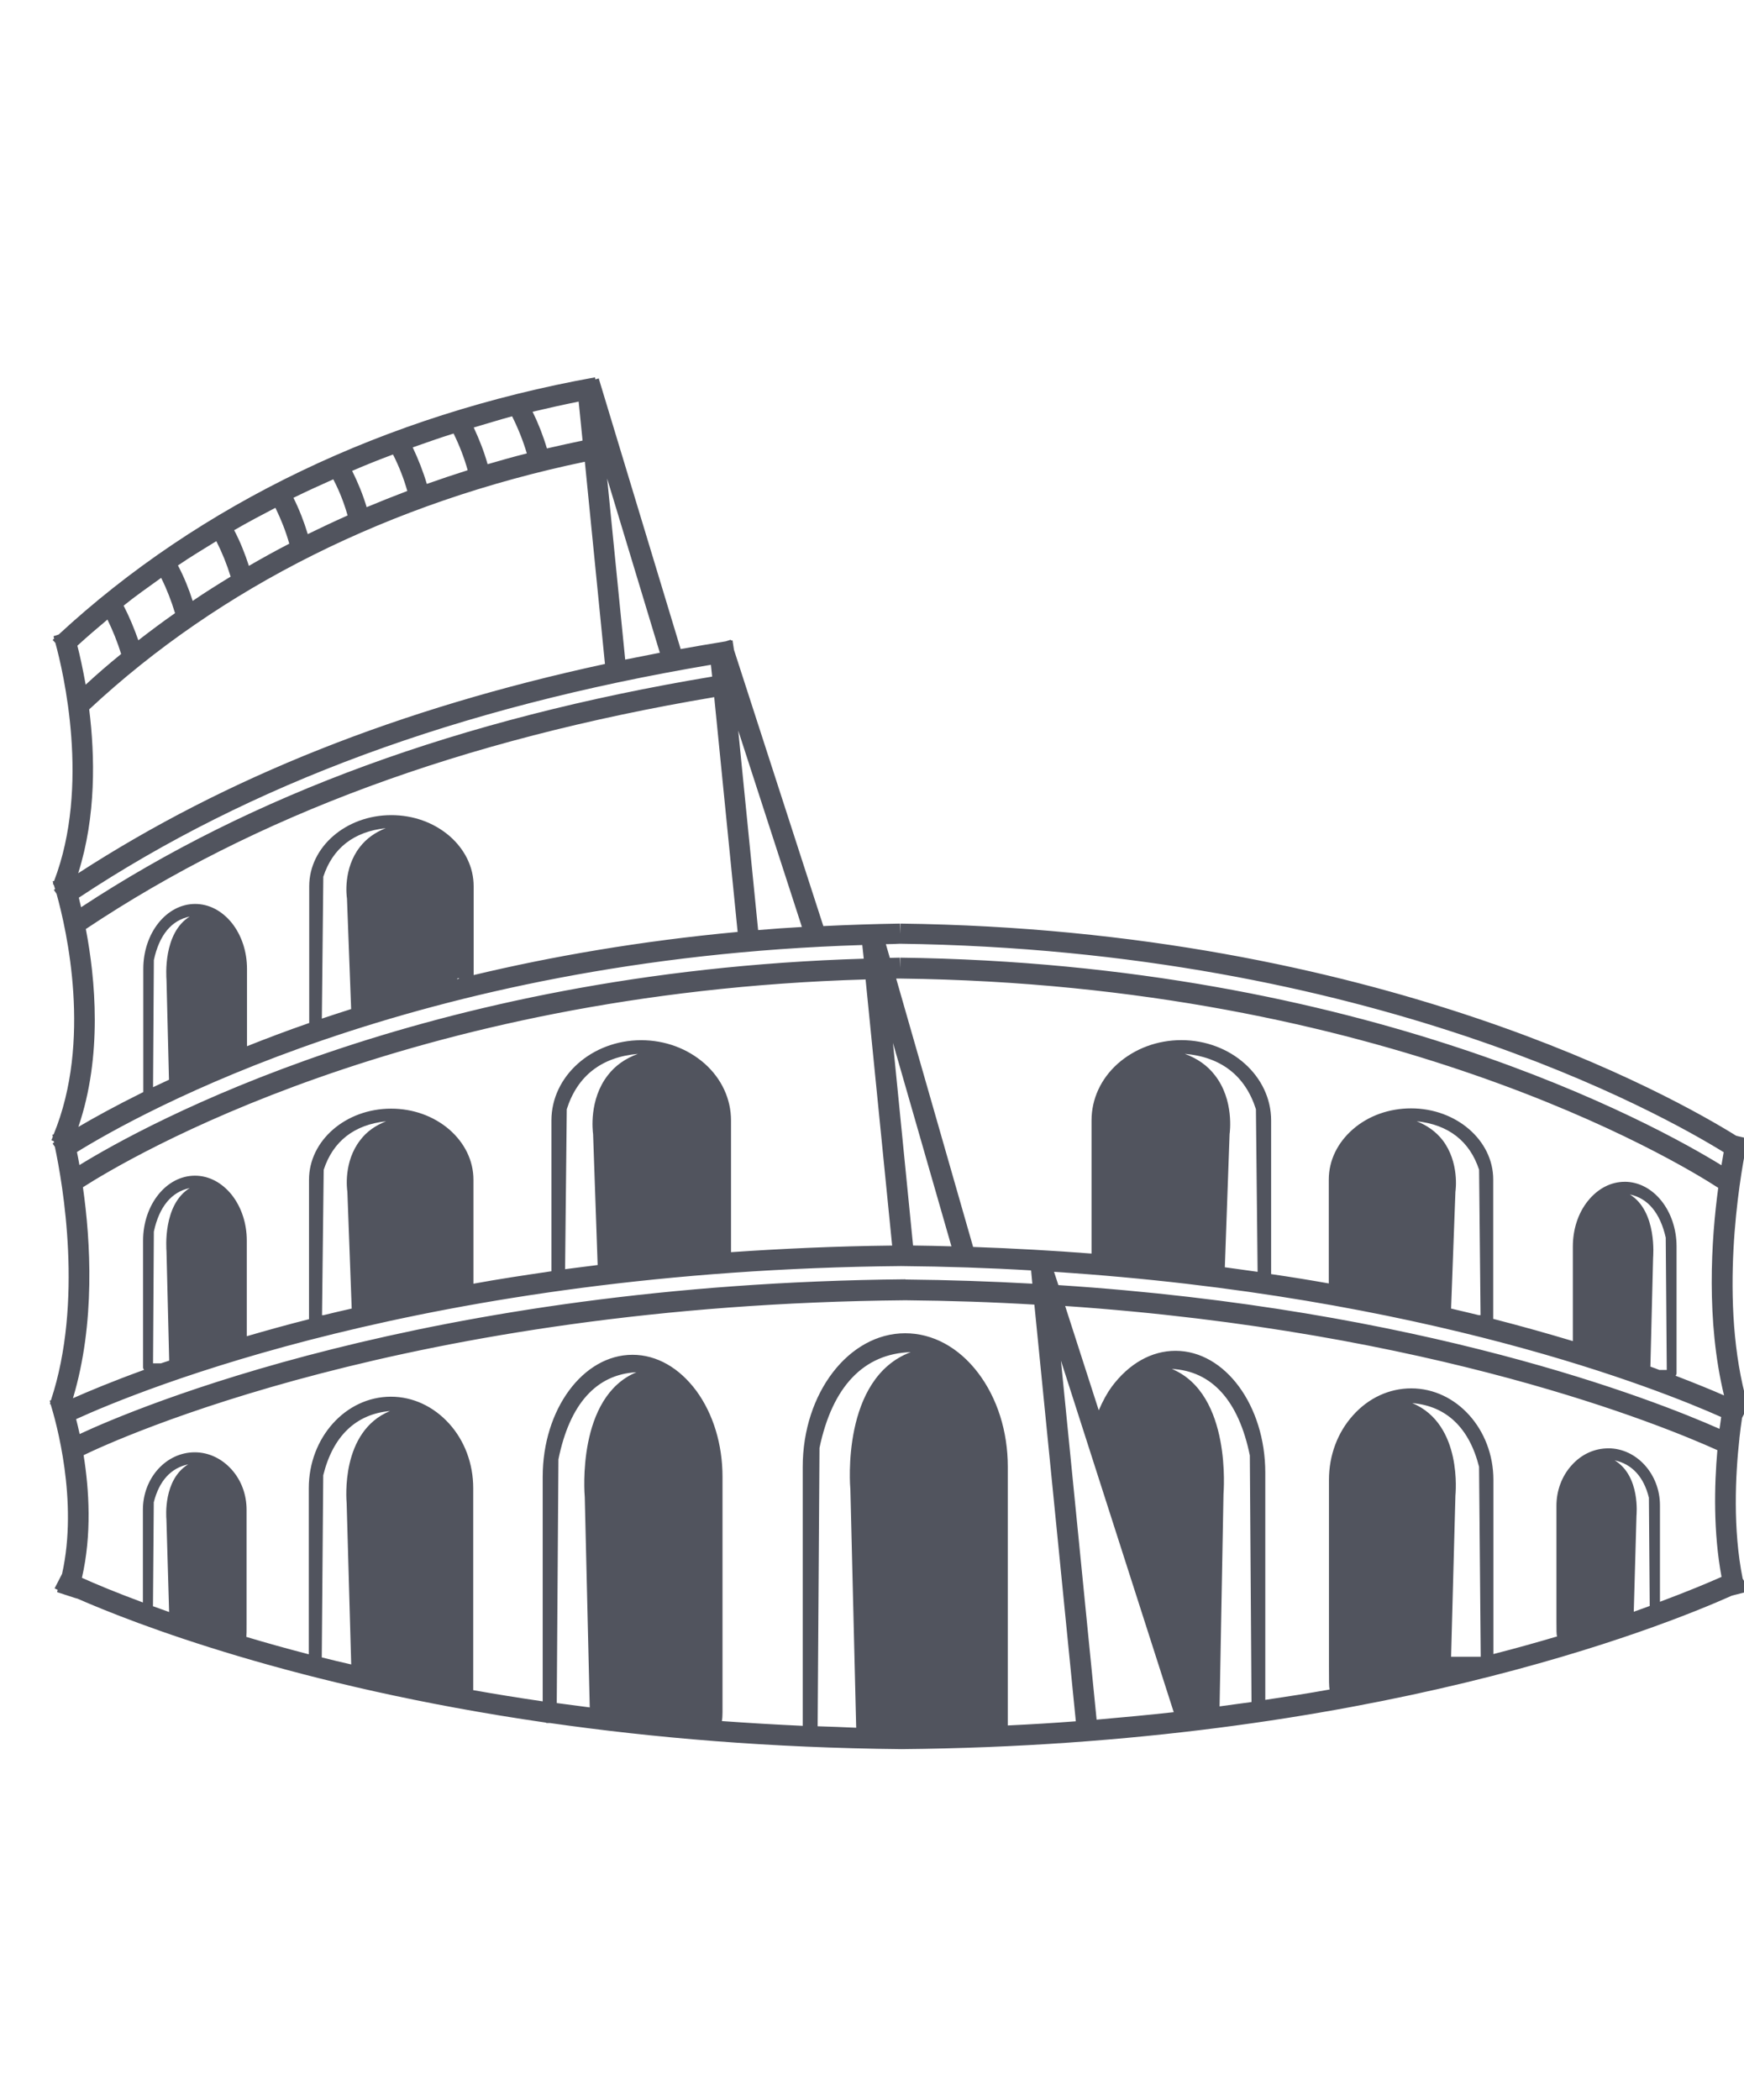 <svg fill="none" height="59" viewBox="0 0 49 59" width="49" xmlns="http://www.w3.org/2000/svg" xmlns:xlink="http://www.w3.org/1999/xlink"><clipPath id="a"><path d="m0 .8h49v57.4h-49z"/></clipPath><g clip-path="url(#a)"><path d="m49.109 39.512c-.006 0-.029-.018-.064-.029l.058-.017c-.827-2.861-.222-6.363-.041-7.26l.058-.082s-.017-.012-.035-.023c.012-.064.023-.111.023-.117l-.326-.076c-1.713-1.066-10.034-5.798-23.487-5.961l-.006.291-.006-.291c-.734.012-1.451.035-2.15.07l-2.511-7.761-.041-.268c-.012 0-.029.006-.041.006l-.006-.023-.146.047c-.425.07-.851.14-1.264.216l-2.302-7.604-.093.029-.012-.058c-5.902 1.06-11.106 3.56-15.068 7.225l-.146.047s.012.029.017.07c-.012.012-.029.023-.041.035l.076.082c.221.798.985 4.026-.035 6.689l-.041.012s.006.023.017.052c-.006.012-.006.017-.012.029l.023.006c.012.035.023.076.041.128-.012.006-.023.018-.035.023l.076.111c.286 1.026.996 4.143-.082 6.759l-.035.012s.006.023.012.052c-.012.035-.023.064-.041.099l.07.029c0 .012.006.023.006.035-.023.017-.035.023-.041.029l.064.093c.221 1.043.804 4.358-.111 7.12l-.035.012s.006.023.017.052c-.006.018-.006.023-.012.041l.023.012c.146.472.781 2.709.32 4.76l-.21.408c.006 0 .035.018.087.041-.006.023-.012.047-.017.064l.554.181s0 0 0-.006c1.579.693 6.118 2.47 13.174 3.49.012.006.017.012.029.012h.087c2.89.414 6.188.699 9.882.734 13.122-.117 21.36-3.432 23.33-4.312l.408-.105c-.006-.023-.012-.052-.018-.076.041-.018.064-.035.07-.035l-.157-.262c-.28-1.387-.204-2.919-.093-3.921l.006-.012h-.006c.023-.221.052-.419.076-.583zm-2.739-1.119.076-3.059c0-.018.122-1.299-.653-1.777.507.105.851.518 1.008 1.212l.029 3.717h-.21c-.082-.035-.169-.064-.251-.093zm-.723-5.192c-.39 0-.757.192-1.037.542-.274.344-.419.798-.419 1.282v2.651c-.676-.204-1.422-.414-2.237-.624v-3.916c0-1.101-1.037-1.998-2.307-1.998-.612 0-1.194.204-1.631.583-.437.379-.682.88-.682 1.416v2.919c-.524-.093-1.06-.181-1.62-.262v-4.318c0-1.241-1.13-2.255-2.523-2.255-.67 0-1.299.233-1.783.658-.478.425-.74.996-.74 1.597v3.741c-1.066-.082-2.179-.146-3.327-.186l-2.162-7.54h.117c13.582.163 21.768 5.093 22.98 5.879-.198 1.457-.344 3.735.163 5.832-.332-.146-.787-.332-1.363-.554.018-.017.029-.041.029-.07v-3.56c0-1.002-.653-1.818-1.457-1.818zm-4.877 3.56.122-3.28c.006-.035.117-.827-.361-1.451-.181-.233-.431-.414-.728-.53.891.093 1.492.559 1.754 1.363l.041 4.085h-.047c-.256-.064-.513-.122-.781-.186zm-6.223-4.9c.006-.041.134-.956-.414-1.655-.21-.274-.495-.472-.845-.6 1.02.087 1.701.618 1.999 1.556l.047 4.568c-.303-.041-.606-.087-.921-.128zm11.356 13.419.076-2.698c0-.012.117-1.113-.612-1.556.484.105.816.46.961 1.049l.023 3.042c-.14.052-.291.105-.449.163zm-.717-4.591c-.39 0-.757.169-1.031.478-.274.303-.425.711-.425 1.136v3.047.192c0 .274 0 .379.018.431-.554.163-1.148.332-1.789.495v-4.894c0-1.416-1.037-2.57-2.307-2.57-.618 0-1.2.268-1.637.757-.437.484-.676 1.13-.676 1.812v4.935.309c0 .39 0 .565.017.647-.577.105-1.183.198-1.806.291v-6.38c0-1.888-1.13-3.426-2.523-3.426-.676 0-1.311.361-1.795 1.014-.128.175-.245.39-.361.658l-.944-2.931c10.366.711 16.787 3.356 18.325 4.05-.087.985-.117 2.307.117 3.56-.367.163-.95.408-1.73.699v-2.709c0-.874-.653-1.602-1.451-1.602zm-4.294 1.328c0-.023.216-2.004-1.212-2.599.961.082 1.602.699 1.876 1.789l.047 5.337h-.833zm-15.452-5.786v-.291c-13.465.122-21.716 3.653-23.202 4.347-.035-.151-.064-.291-.099-.419 1.725-.787 9.911-4.178 23.178-4.3 1.264.012 2.482.052 3.653.122l.035.373c-1.148-.064-2.331-.105-3.566-.117zm-9.072-23.854c-.338.07-.67.146-1.002.221-.105-.355-.239-.699-.402-1.031.425-.099.857-.198 1.294-.285zm-1.567.361c-.373.093-.74.198-1.101.303-.099-.355-.233-.693-.39-1.031.361-.105.711-.216 1.078-.315.169.338.309.688.414 1.043zm-1.661.472c-.385.122-.769.251-1.148.385-.105-.355-.239-.693-.396-1.026.379-.134.757-.268 1.148-.39.163.332.297.676.396 1.031zm-1.696.583c-.385.146-.763.297-1.142.455-.105-.35-.245-.693-.408-1.02.379-.163.757-.315 1.148-.46.169.332.303.676.402 1.026zm-1.678.688c-.379.169-.752.344-1.119.524-.105-.35-.239-.693-.402-1.02.367-.181.74-.35 1.119-.519.169.32.303.664.402 1.014zm-1.637.792c-.385.198-.763.408-1.136.624-.111-.344-.245-.682-.414-1.002.379-.221.769-.425 1.159-.629.157.321.291.658.39 1.008zm-1.649.926c-.361.221-.717.443-1.066.682-.111-.344-.245-.676-.414-.996.35-.239.717-.46 1.078-.682.163.321.297.653.402.996zm-1.562 1.026c-.35.245-.693.501-1.031.763-.117-.332-.251-.658-.414-.973.338-.274.699-.524 1.055-.781.157.315.286.647.39.991zm-1.515 1.148c-.344.28-.676.565-.996.862-.082-.455-.163-.827-.233-1.095.274-.251.559-.495.845-.734.151.309.28.629.385.967zm-.897 1.556c3.677-3.432 8.478-5.821 13.926-6.957l.565 5.681c-5.774 1.247-10.645 3.187-14.8 5.879.507-1.597.472-3.298.309-4.603zm17.468-1.253.035.332c-7.097 1.183-12.912 3.31-17.73 6.479-.023-.099-.047-.186-.064-.268 4.819-3.193 10.639-5.343 17.76-6.543zm-17.562 7.423c4.778-3.187 10.564-5.32 17.655-6.514l.658 6.596c-2.744.256-5.226.688-7.417 1.212v-2.494c0-.536-.245-1.037-.682-1.416-.443-.379-1.02-.583-1.631-.583-1.276 0-2.307.897-2.307 1.999v3.84c-.623.216-1.206.437-1.748.653v-2.173c0-.484-.151-.938-.42-1.282-.28-.35-.647-.542-1.037-.542-.804 0-1.457.816-1.457 1.824v3.461c-.787.39-1.398.728-1.824.979.682-1.999.478-4.154.21-5.559zm6.631 2.517.041-3.986c.262-.804.862-1.27 1.754-1.363-.303.117-.548.297-.728.53-.472.606-.373 1.375-.361 1.445l.117 3.106c-.28.087-.554.181-.822.268zm3.822-1.136c.006 0 .017 0 .041.012-.023.006-.047.012-.07.018.018-.018.023-.029.029-.029zm-8.565 3.065.023-3.572c.151-.705.495-1.119 1.008-1.224-.757.466-.658 1.701-.653 1.777l.07 2.808c-.151.07-.303.14-.449.21zm19.927-3.997.041.385c-12.428.373-20.207 4.673-22.036 5.798-.023-.134-.047-.256-.07-.367 1.707-1.055 9.486-5.43 22.065-5.815zm1.427 8.443-.565-5.693 1.643 5.716c-.361-.012-.717-.018-1.078-.023zm-23.324-1.637c1.253-.804 9.066-5.46 21.99-5.838l.746 7.476c-1.585.018-3.088.087-4.527.186v-3.7c0-.6-.262-1.171-.74-1.597-.484-.425-1.113-.658-1.783-.658-1.393 0-2.523 1.014-2.523 2.255v4.236c-.757.111-1.492.221-2.191.35v-2.919c0-.536-.245-1.037-.682-1.416-.443-.379-1.02-.583-1.631-.583-1.276 0-2.307.897-2.307 1.999v3.916c-.623.157-1.206.32-1.748.478v-2.686c0-.484-.151-.938-.42-1.282-.28-.35-.647-.542-1.037-.542-.804 0-1.457.816-1.457 1.824v3.56c0 .029.012.052.029.07-.915.332-1.579.612-1.999.798.635-2.115.495-4.422.28-5.926zm13.547 2.301.047-4.492c.297-.938.979-1.468 1.999-1.556-.35.128-.635.326-.845.6-.536.688-.425 1.573-.414 1.655l.128 3.677c-.309.041-.612.076-.915.117zm-6.788 1.294h-.041l.047-4.085c.262-.804.862-1.27 1.754-1.363-.303.117-.548.291-.728.53-.472.606-.373 1.375-.361 1.445l.122 3.286c-.28.064-.542.122-.792.186zm-4.568 1.352h-.221l.023-3.7c.151-.705.501-1.119 1.008-1.224-.757.466-.658 1.701-.653 1.777l.076 3.071c-.076.023-.157.052-.233.076zm28.457 9.8c-.699.076-1.427.146-2.167.21l-1.002-10.086zm1.398-6.13c0-.029.245-2.808-1.451-3.513 1.125.058 1.876.891 2.191 2.43l.047 6.928c-.297.041-.594.082-.897.122zm14.054-9.602c-.018.105-.041.233-.064.367-1.847-1.136-10.004-5.669-23.073-5.832l-.006.291-.006-.291c-.093 0-.186.006-.28.006l-.111-.385c.134 0 .262-.006.39-.012 13.232.175 21.413 4.784 23.149 5.856zm-27.129-6.24-.559-5.605 1.789 5.518c-.414.023-.822.052-1.23.087zm-3.735-7.598-.507-5.087 1.48 4.894c-.326.064-.653.128-.973.192zm-15.219 22.351c.886-.431 9.142-4.23 23.091-4.353 1.258.012 2.465.052 3.624.122l1.165 11.706c-.624.047-1.259.087-1.911.117v-7.266c0-.996-.297-1.934-.839-2.645-.548-.717-1.276-1.107-2.045-1.107-1.585 0-2.878 1.684-2.878 3.752v7.277c-.775-.035-1.532-.082-2.272-.134.012-.064.018-.146.018-.245v-6.619c0-.909-.262-1.766-.734-2.412-.484-.653-1.119-1.014-1.795-1.014-1.393 0-2.523 1.538-2.523 3.426v6.31c-.676-.099-1.329-.204-1.952-.315 0-.099 0-.233 0-.425v-5.25c0-.682-.239-1.329-.676-1.812-.443-.489-1.025-.757-1.637-.757-1.276 0-2.307 1.154-2.307 2.57v4.667c-.629-.163-1.212-.326-1.754-.489.006-.07.006-.169.006-.332v-3.24c0-.431-.151-.833-.425-1.136-.28-.309-.647-.478-1.031-.478-.804 0-1.457.723-1.457 1.614v2.605c-.769-.285-1.34-.524-1.713-.693.28-1.218.204-2.47.047-3.444zm20.626 7.615.052-7.819c.361-1.73 1.247-2.651 2.564-2.692-1.952.734-1.707 3.747-1.696 3.863l.163 6.689c-.367-.018-.723-.029-1.084-.041zm-7.33-.653.047-6.846c.315-1.556 1.066-2.389 2.191-2.447-1.672.693-1.462 3.403-1.451 3.508l.14 5.908c-.321-.041-.623-.082-.926-.122zm-6.602-1.282.041-5.116c.274-1.107.921-1.719 1.876-1.806-1.398.577-1.224 2.494-1.218 2.593l.128 4.527c-.28-.064-.554-.128-.827-.198zm-4.743-1.439.023-2.919c.151-.6.478-.961.967-1.066-.705.431-.618 1.48-.612 1.55l.076 2.599c-.157-.058-.309-.111-.454-.163zm25.439-9.02-.122-.373c10.435.676 16.991 3.298 18.744 4.079-.012.099-.029.216-.047.332-1.865-.827-8.355-3.374-18.575-4.038z" fill="#51545e"/></g></svg>